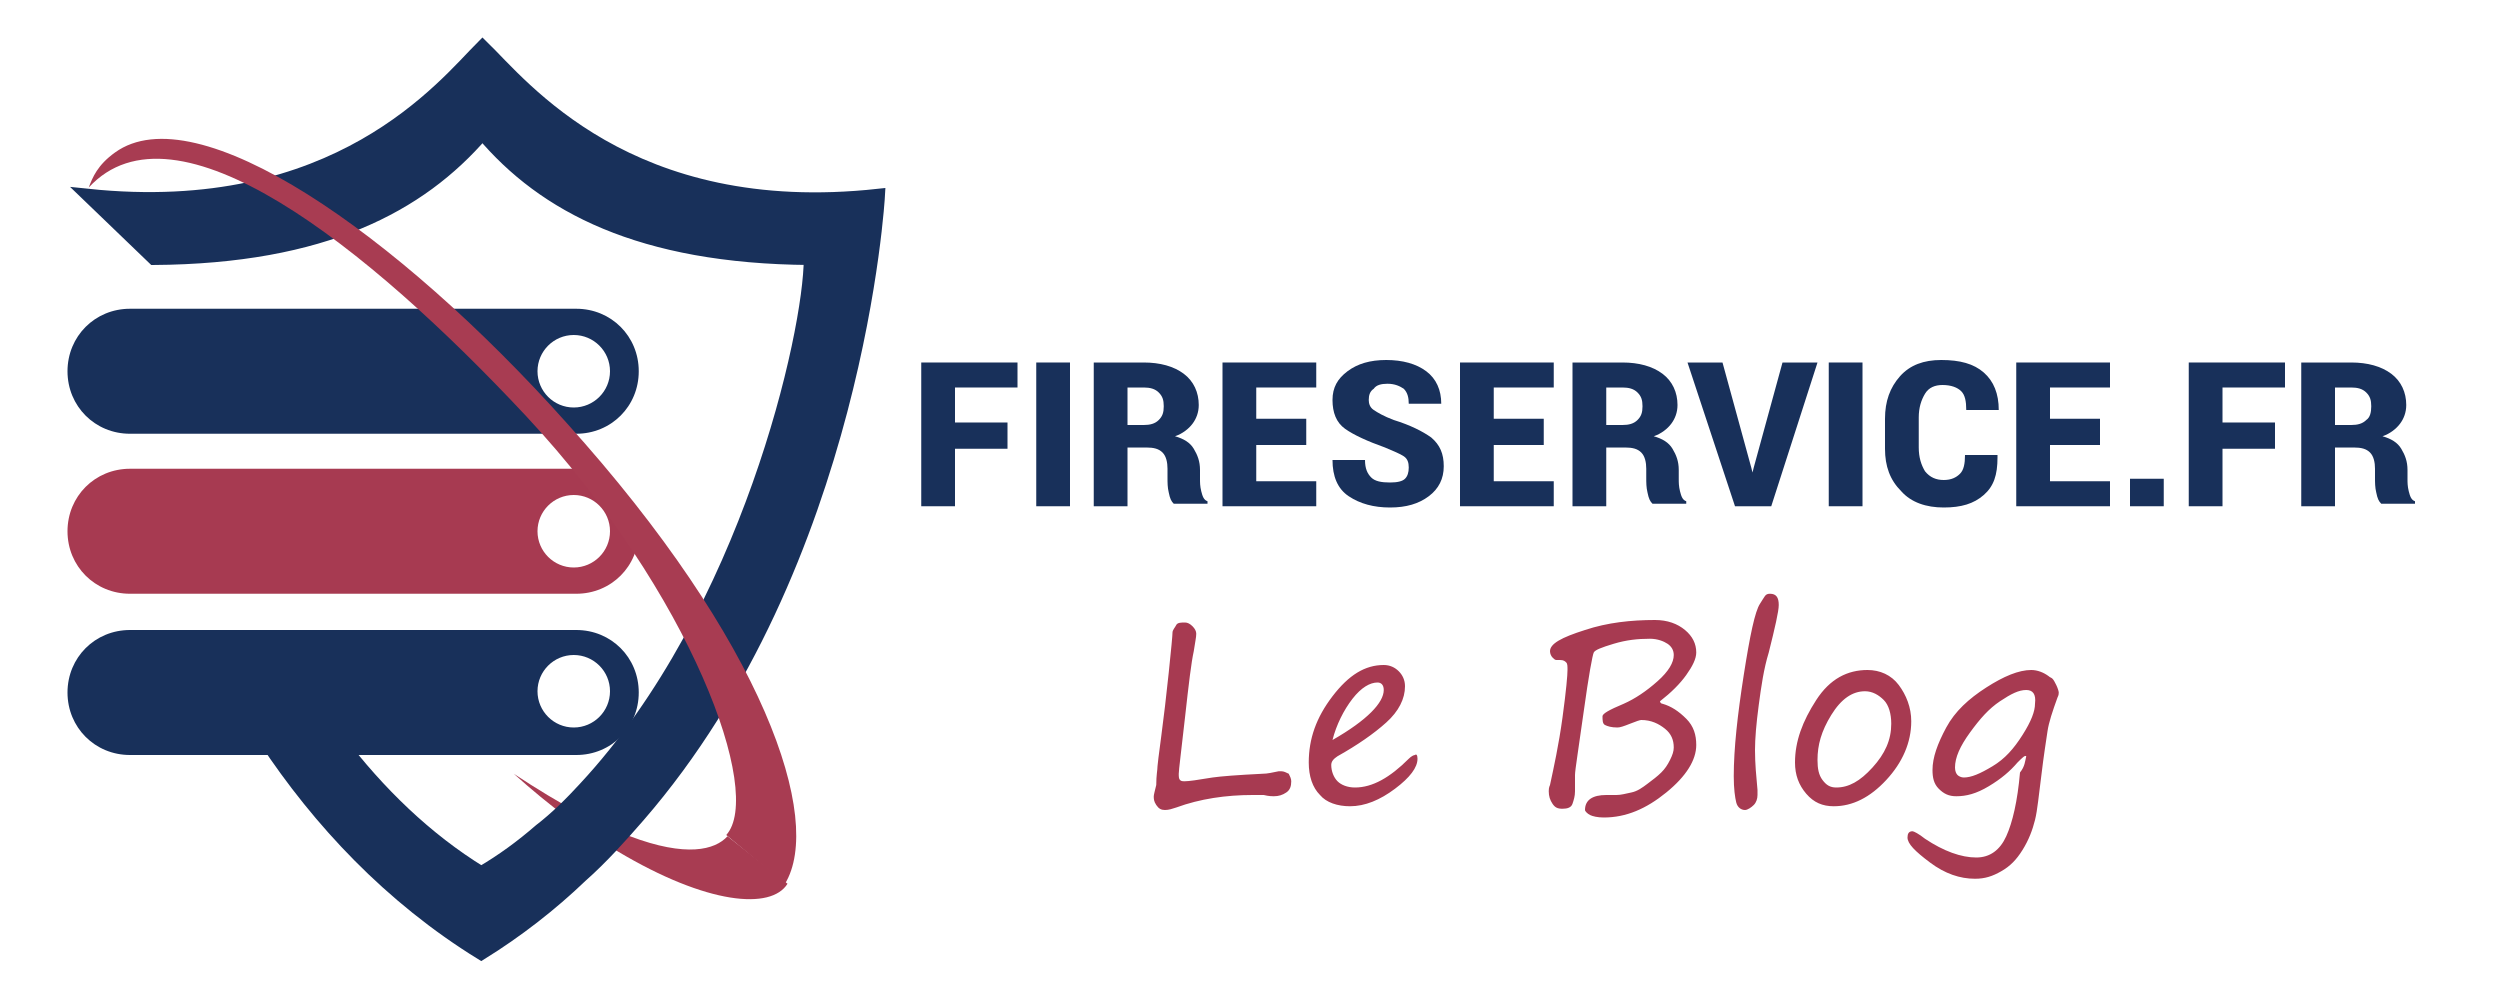 <svg version="1.1" id="Calque_1" xmlns="http://www.w3.org/2000/svg" x="0" y="0" viewBox="0 0 200 80" xml:space="preserve"><style>.st0{fill:#a83c52}.st2{fill:#18305a}.st3{fill:#a73a51}</style><g id="XMLID_2_"><g id="XMLID_35_"><path id="XMLID_45_" class="st0" d="M41.1 61.9c3.8 2.5 6.8 4.1 9.3 5 4.5 1.7 6.8 1.1 7.8 0l4.8 3.8c-1.3 2.1-6.4 1.7-13.6-2.6-2.7-1.6-5.4-3.6-8.3-6.2"/><path id="XMLID_44_" d="M70.3 15.6c-20 2.2-28.5-8.8-31.7-11.9C35.5 6.8 27 17.7 7 15.6l5.3 5.1c13.6-.1 21.3-4.2 26.3-10 4.9 5.8 12.6 9.9 26.2 10 0 5.9-5 28.3-18 42.3-1.1 1.2-2.3 2.4-3.6 3.4-1.5 1.3-3 2.4-4.7 3.4-4.4-2.7-8.2-6.4-11.4-10.6h-5.9c4.3 6.5 10 12.6 17.3 17.1 2.9-1.8 5.6-3.9 8-6.2 1.7-1.5 3.2-3.2 4.6-4.8C68.7 45 70.3 15.6 70.3 15.6z" fill="#18305a" stroke="#18305a" stroke-miterlimit="10"/><path id="_x33_-BLEU" class="st2" d="M46.1 50.4H10.4c-2.8 0-5 2.2-5 5s2.2 5 5 5h35.7c2.8 0 5-2.2 5-5s-2.2-5-5-5zm-.2 7.8c-1.6 0-2.9-1.3-2.9-2.9s1.3-2.9 2.9-2.9c1.6 0 2.9 1.3 2.9 2.9s-1.3 2.9-2.9 2.9z"/><path id="_x32_-ROUGE" class="st3" d="M46.1 37.5H10.4c-2.8 0-5 2.2-5 5s2.2 5 5 5h35.7c2.8 0 5-2.2 5-5 0-2.7-2.2-5-5-5zm-.2 7.9c-1.6 0-2.9-1.3-2.9-2.9 0-1.6 1.3-2.9 2.9-2.9 1.6 0 2.9 1.3 2.9 2.9 0 1.6-1.3 2.9-2.9 2.9z"/><path id="_x31_-BLEU" class="st2" d="M46.1 24.7H10.4c-2.8 0-5 2.2-5 5s2.2 5 5 5h35.7c2.8 0 5-2.2 5-5s-2.2-5-5-5zm-.2 7.9c-1.6 0-2.9-1.3-2.9-2.9s1.3-2.9 2.9-2.9c1.6 0 2.9 1.3 2.9 2.9 0 1.6-1.3 2.9-2.9 2.9z"/><path id="XMLID_37_" class="st0" d="M62.8 70.7c3.1-5.1-1.6-19.3-17.5-36.9C31.7 18.6 15.7 7.5 9.2 12.2c-1.4 1-1.8 2-2.1 2.8 6.9-7.5 22.2 4.6 35 18.3 13.3 14.3 19 30.2 16 33.5"/></g><g id="XMLID_3_"><path id="XMLID_33_" class="st2" d="M80.6 35.9h-4.2v4.6h-2.7V29h7.7v2h-5v2.8h4.2v2.1z"/><path id="XMLID_31_" class="st2" d="M85.6 40.5h-2.7V29h2.7v11.5z"/><path id="XMLID_28_" class="st2" d="M90.2 36.1v4.4h-2.7V29h4c1.3 0 2.4.3 3.2.9.8.6 1.2 1.5 1.2 2.5 0 .6-.2 1.1-.5 1.5s-.8.8-1.4 1c.7.2 1.2.5 1.5 1s.5 1 .5 1.7v.7c0 .3 0 .6.1 1s.2.7.5.8v.2h-2.7c-.2-.2-.3-.4-.4-.9-.1-.4-.1-.8-.1-1.2v-.7c0-.5-.1-1-.4-1.3s-.7-.4-1.3-.4h-1.5v.3zm0-2.1h1.3c.5 0 .9-.1 1.2-.4s.4-.6.4-1.1-.1-.8-.4-1.1-.7-.4-1.2-.4h-1.3v3z"/><path id="XMLID_26_" class="st2" d="M104.5 35.6h-4v2.9h4.8v2h-7.5V29h7.5v2h-4.8v2.5h4v2.1z"/><path id="XMLID_24_" class="st2" d="M112.7 37.4c0-.4-.1-.7-.4-.9s-.8-.4-1.5-.7c-1.4-.5-2.5-1-3.2-1.5s-1-1.3-1-2.3.4-1.7 1.2-2.3c.8-.6 1.8-.9 3.1-.9s2.4.3 3.2.9c.8.6 1.2 1.5 1.2 2.6h-2.6c0-.5-.1-.9-.4-1.2-.3-.2-.7-.4-1.3-.4-.5 0-.9.1-1.1.4-.3.2-.4.5-.4.9 0 .3.1.6.4.8s.8.5 1.6.8c1.3.4 2.3.9 3 1.4.7.6 1 1.3 1 2.3s-.4 1.8-1.2 2.4c-.8.6-1.8.9-3.1.9s-2.4-.3-3.3-.9c-.9-.6-1.3-1.6-1.3-2.9h2.6c0 .7.2 1.1.5 1.4.3.3.8.4 1.5.4.6 0 1-.1 1.2-.3.2-.2.3-.5.3-.9z"/><path id="XMLID_22_" class="st2" d="M123.5 35.6h-4v2.9h4.8v2h-7.5V29h7.5v2h-4.8v2.5h4v2.1z"/><path id="XMLID_19_" class="st2" d="M128.5 36.1v4.4h-2.7V29h4c1.3 0 2.4.3 3.2.9.8.6 1.2 1.5 1.2 2.5 0 .6-.2 1.1-.5 1.5s-.8.8-1.4 1c.7.2 1.2.5 1.5 1s.5 1 .5 1.7v.7c0 .3 0 .6.1 1s.2.7.5.8v.2h-2.7c-.2-.2-.3-.4-.4-.9-.1-.4-.1-.8-.1-1.2v-.7c0-.5-.1-1-.4-1.3-.3-.3-.7-.4-1.3-.4h-1.5v.3zm0-2.1h1.3c.5 0 .9-.1 1.2-.4s.4-.6.4-1.1-.1-.8-.4-1.1c-.3-.3-.7-.4-1.2-.4h-1.3v3z"/><path id="XMLID_17_" class="st2" d="M140.1 37.4l.1.4.1-.4 2.3-8.4h2.8l-3.7 11.5h-2.9L135 29h2.8l2.3 8.4z"/><path id="XMLID_15_" class="st2" d="M149 40.5h-2.7V29h2.7v11.5z"/><path id="XMLID_13_" class="st2" d="M159.8 36.6c0 1.4-.3 2.3-1.1 3s-1.8 1-3.2 1-2.6-.4-3.4-1.3c-.9-.9-1.3-2-1.3-3.4v-2.4c0-1.4.4-2.5 1.2-3.4s1.9-1.3 3.3-1.3c1.5 0 2.6.3 3.4 1 .8.7 1.2 1.7 1.2 3h-2.6c0-.7-.1-1.2-.4-1.5-.3-.3-.8-.5-1.5-.5-.6 0-1.1.2-1.4.7-.3.5-.5 1.1-.5 1.9v2.4c0 .8.2 1.4.5 1.9.4.5.9.7 1.5.7s1-.2 1.3-.5.4-.8.4-1.5h2.6v.2z"/><path id="XMLID_11_" class="st2" d="M168 35.6h-4v2.9h4.8v2h-7.5V29h7.5v2H164v2.5h4v2.1z"/><path id="XMLID_9_" class="st2" d="M173.1 40.5h-2.7v-2.2h2.7v2.2z"/><path id="XMLID_7_" class="st2" d="M182 35.9h-4.2v4.6h-2.7V29h7.7v2h-5v2.8h4.2v2.1z"/><path id="XMLID_4_" class="st2" d="M186.8 36.1v4.4h-2.7V29h4c1.3 0 2.4.3 3.2.9.8.6 1.2 1.5 1.2 2.5 0 .6-.2 1.1-.5 1.5s-.8.8-1.4 1c.7.2 1.2.5 1.5 1s.5 1 .5 1.7v.7c0 .3 0 .6.1 1s.2.7.5.8v.2h-2.7c-.2-.2-.3-.4-.4-.9-.1-.4-.1-.8-.1-1.2v-.7c0-.5-.1-1-.4-1.3-.3-.3-.7-.4-1.3-.4h-1.5v.3zm0-2.1h1.3c.5 0 .9-.1 1.2-.4.3-.2.4-.6.4-1.1s-.1-.8-.4-1.1c-.3-.3-.7-.4-1.2-.4h-1.3v3z"/></g></g><path class="st3" d="M92.6 61.3c0-.1.1-.9.3-2.4s.4-3.2.6-5.1.3-3 .3-3.2.2-.4.3-.6.4-.2.7-.2c.2 0 .4.1.6.3s.3.4.3.6c0 .3-.1.7-.2 1.4-.2.9-.4 2.6-.7 5.3s-.5 4.2-.5 4.5c0 .2 0 .4.1.5s.2.1.4.1c.3 0 1-.1 2.2-.3.7-.1 2-.2 4-.3.4 0 .8-.1 1.3-.2h.2c.2 0 .4.1.6.2.1.2.2.4.2.6 0 .4-.1.7-.4.9-.3.2-.6.3-1 .3-.1 0-.4 0-.8-.1h-.9c-2.1 0-4.2.3-6.1 1-.3.1-.6.2-.9.2-.3 0-.5-.1-.7-.4s-.2-.5-.2-.7c0-.1.1-.5.2-.9 0-.8.1-1.2.1-1.5zm20.8-.6c0 .7-.6 1.5-1.8 2.4s-2.4 1.4-3.6 1.4c-1 0-1.9-.3-2.4-.9-.6-.6-.9-1.5-.9-2.6 0-1.9.6-3.6 1.9-5.3 1.3-1.7 2.6-2.5 4.1-2.5.5 0 .9.2 1.2.5s.5.7.5 1.2c0 1-.5 2-1.5 2.9s-2.3 1.8-3.9 2.7c-.3.2-.5.4-.5.7 0 .5.2 1 .5 1.3s.8.5 1.4.5c1.4 0 2.8-.8 4.3-2.3.2-.2.4-.3.5-.3.1-.1.2 0 .2.3zm-6.8-1.5c2.8-1.6 4.1-3 4.1-4 0-.4-.2-.6-.5-.6-.6 0-1.3.4-2 1.3s-1.3 2.1-1.6 3.3zm26.2-3.1c0 .1.1.2.2.2.7.2 1.3.6 1.9 1.2s.8 1.3.8 2.1c0 1.2-.8 2.5-2.4 3.8s-3.2 2-5 2c-.5 0-.9-.1-1.1-.2s-.4-.3-.4-.4c0-.8.6-1.2 1.7-1.2h.8c.4 0 .7-.1 1.2-.2s.9-.4 1.3-.7.8-.6 1.1-.9.5-.6.7-1 .3-.7.3-1c0-.6-.2-1.1-.7-1.5s-1.1-.7-1.9-.7c-.1 0-.4.1-.9.3-.5.2-.8.3-1 .3-.5 0-.8-.1-1-.2s-.2-.4-.2-.7c0-.2.5-.5 1.7-1 .9-.4 1.8-1 2.7-1.8s1.3-1.5 1.3-2.1c0-.4-.2-.7-.5-.9s-.8-.4-1.4-.4c-1 0-1.9.1-2.9.4s-1.5.5-1.6.7-.4 1.8-.8 4.7-.7 4.7-.7 5.1v1.3c0 .4-.1.7-.2 1s-.4.4-.8.4-.6-.1-.8-.4-.3-.6-.3-1c0-.1 0-.3.1-.5.3-1.4.7-3.2 1-5.4s.4-3.4.4-3.8c0-.3 0-.5-.1-.6s-.2-.2-.5-.2h-.3c-.1 0-.2-.1-.3-.2s-.2-.3-.2-.5c0-.6.9-1.1 2.8-1.7 1.8-.6 3.7-.8 5.6-.8 1 0 1.8.3 2.4.8s.9 1.1.9 1.8c0 .5-.3 1.1-.8 1.8s-1.2 1.4-2.1 2.1zm8.8-8.6c.5 0 .7.3.7.9 0 .5-.3 1.8-.8 3.8-.4 1.3-.6 2.7-.8 4.2s-.3 2.7-.3 3.6c0 1.1.1 2.1.2 3.2v.4c0 .3-.1.6-.3.8s-.5.4-.7.4c-.3 0-.6-.2-.7-.6s-.2-1.1-.2-2.1c0-2.2.3-4.9.8-8.1s.9-5.1 1.3-5.7.4-.8.8-.8zm5.1 17c-.9 0-1.6-.3-2.2-1s-.9-1.5-.9-2.5c0-1.7.6-3.3 1.7-5s2.5-2.4 4.1-2.4c1 0 1.9.4 2.5 1.2s1 1.8 1 2.9c0 1.7-.7 3.3-2 4.7s-2.7 2.1-4.2 2.1zm-1.3-3.7c0 .7.1 1.2.4 1.6s.6.6 1.1.6c1 0 1.9-.5 2.9-1.6s1.5-2.2 1.5-3.5c0-.8-.2-1.5-.6-1.9s-.9-.7-1.5-.7c-1 0-1.9.6-2.7 1.9s-1.1 2.4-1.1 3.6zm16.7-.3c-.1-.1-.3.1-.7.5-.6.7-1.3 1.3-2.3 1.9s-1.8.8-2.6.8c-.6 0-1-.2-1.4-.6s-.5-.9-.5-1.5c0-1 .4-2.1 1.1-3.4s1.8-2.3 3.2-3.2 2.6-1.4 3.6-1.4c.5 0 1 .2 1.4.5.1.1.2.1.3.2.1.1.2.3.3.5s.2.5.2.6c0 .1 0 .2-.1.4-.4 1.1-.7 2-.8 2.7s-.3 1.9-.5 3.6c-.2 1.5-.3 2.7-.5 3.5s-.5 1.6-1 2.4-1 1.3-1.7 1.7-1.3.6-2.1.6c-1.2 0-2.4-.4-3.6-1.3s-1.8-1.5-1.8-2c0-.3.1-.5.4-.5.1 0 .5.2 1 .6 1.5 1 2.9 1.5 4.1 1.5 1.1 0 1.9-.6 2.4-1.7s.9-2.8 1.1-5.1c.4-.5.4-.9.5-1.3zm0-5.3c-.6 0-1.2.3-2.1.9s-1.6 1.4-2.4 2.5-1.2 2-1.2 2.8c0 .3.1.5.2.6s.3.2.5.2c.6 0 1.3-.3 2.3-.9s1.7-1.4 2.4-2.5 1-1.9 1-2.5c.1-.8-.2-1.1-.7-1.1z"/></svg>
